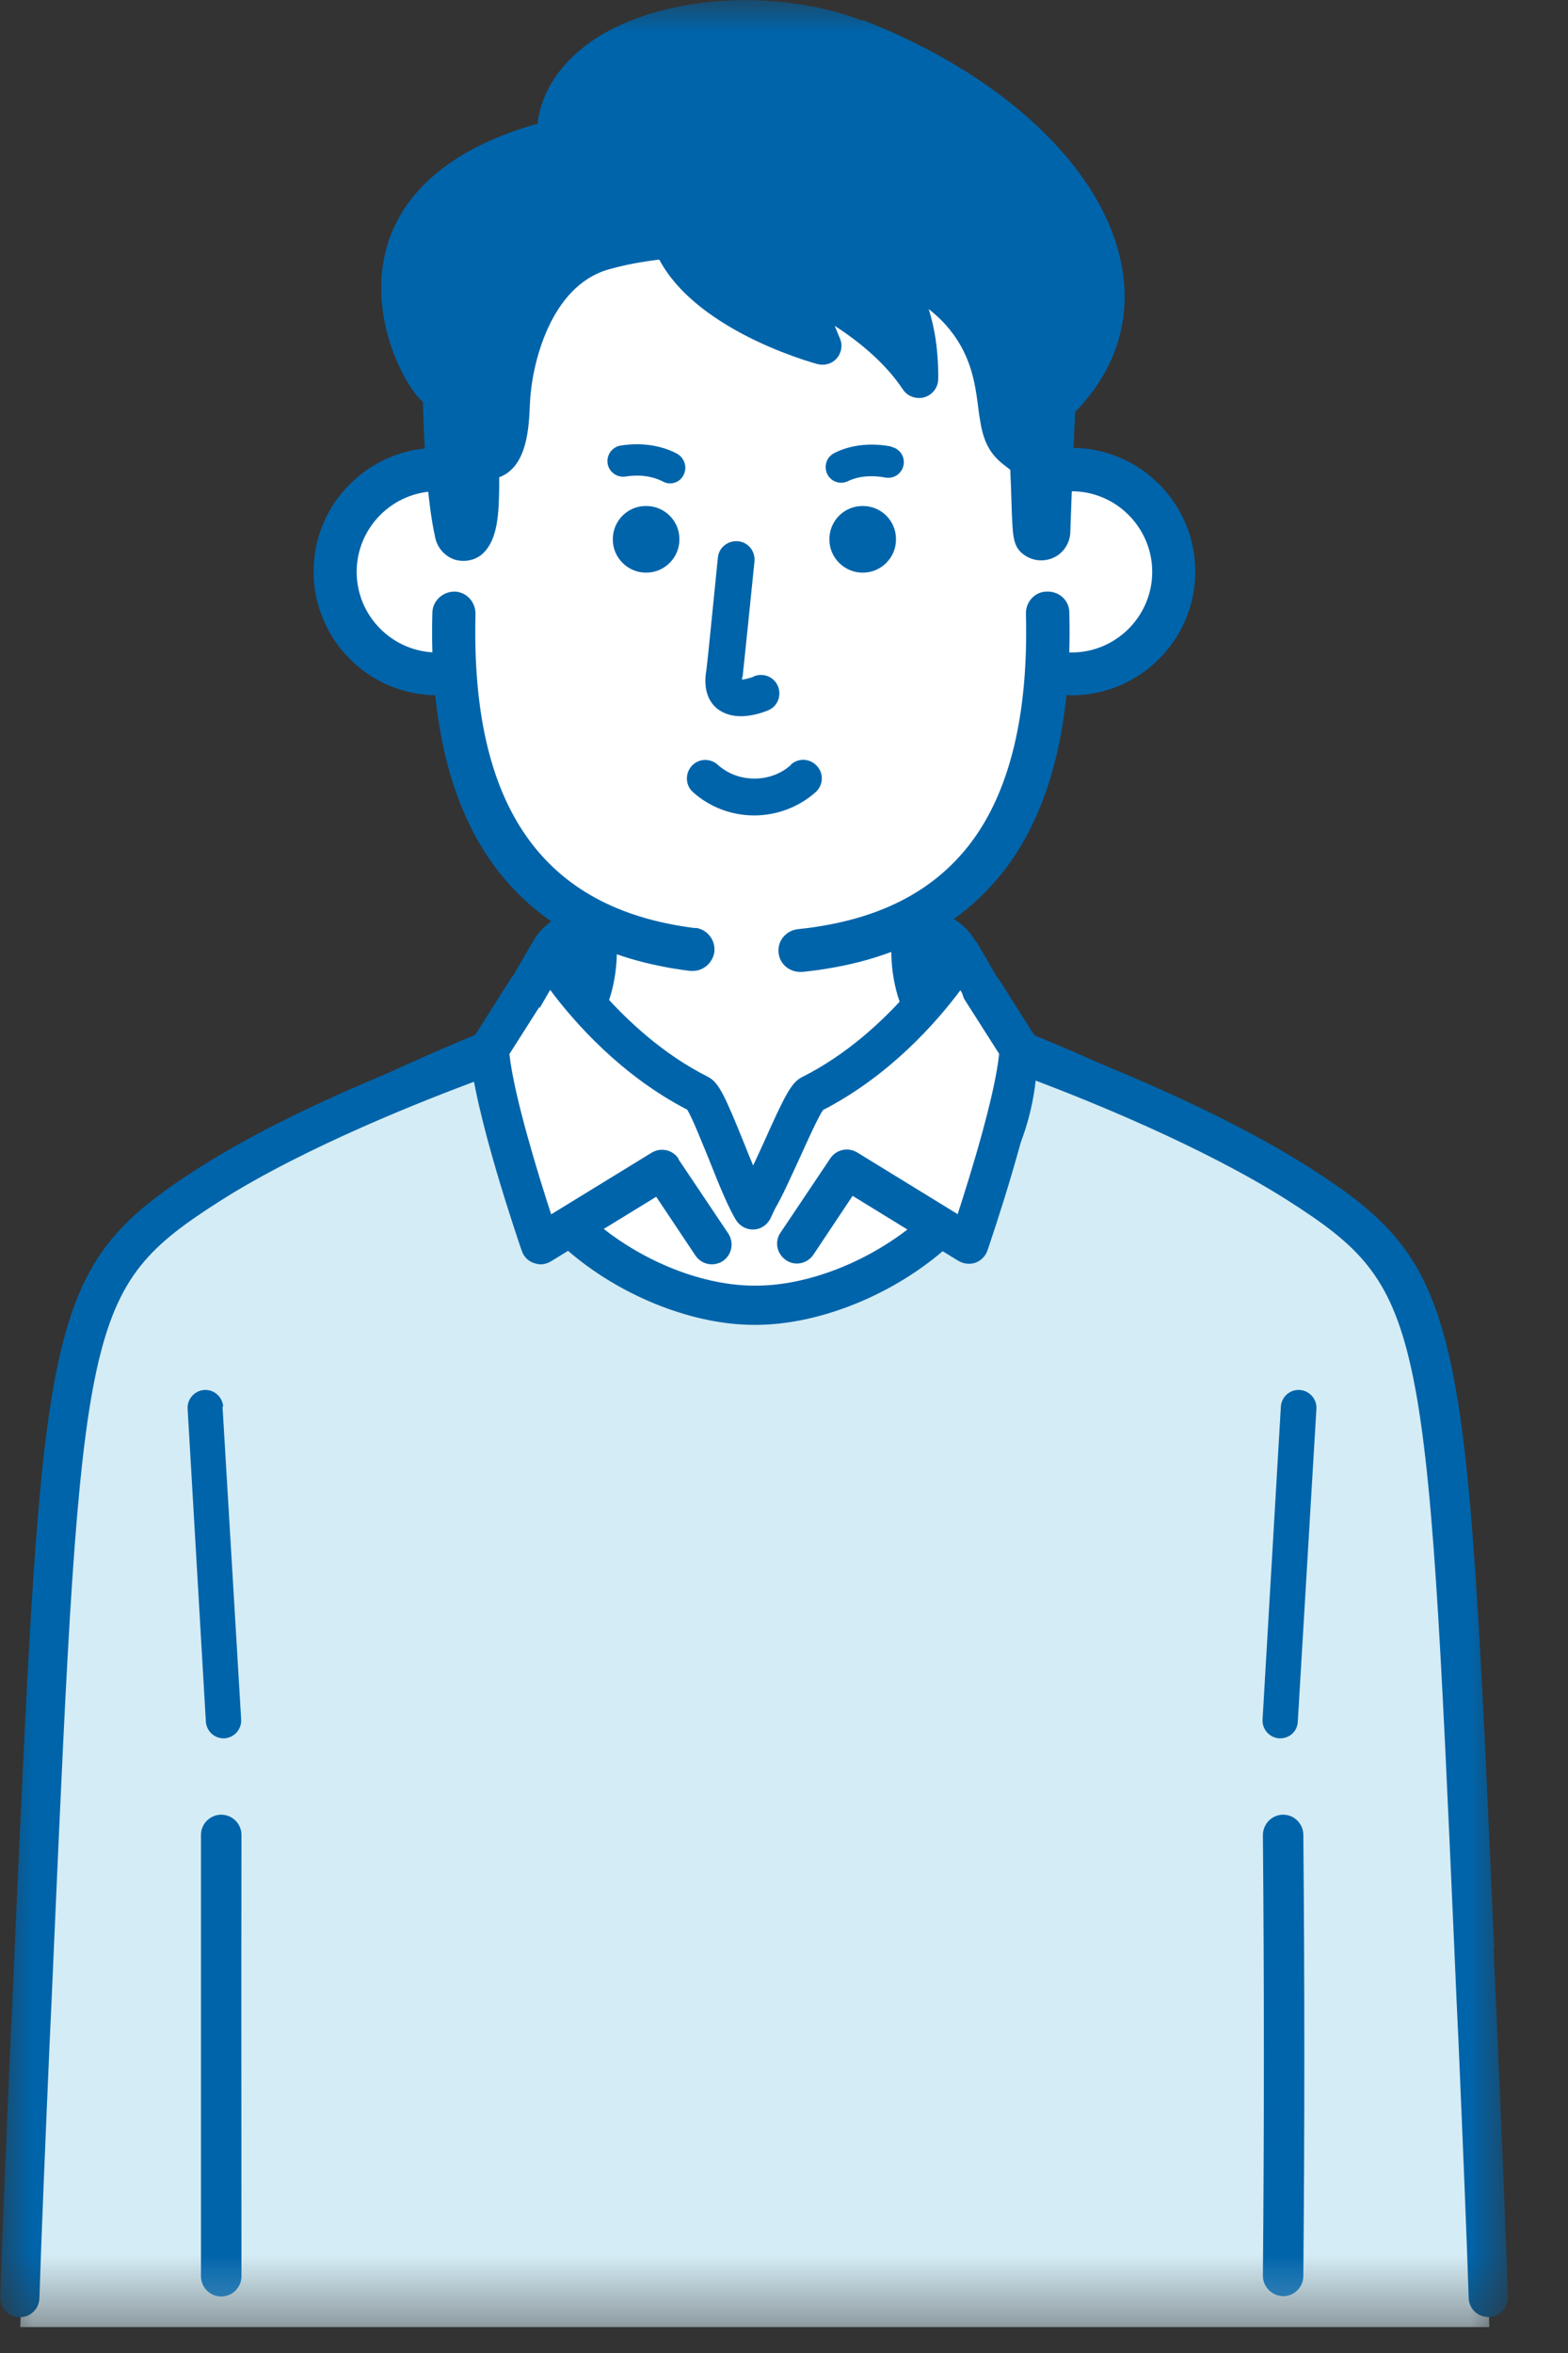 <svg width="24" height="36" viewBox="0 0 24 36" fill="none" xmlns="http://www.w3.org/2000/svg">
<rect x="0" y="0" width="24" height="36" fill="#333333" stroke="none"/>
<mask id="mask0_4838_2269" style="mask-type:luminance" maskUnits="userSpaceOnUse" x="0" y="0" width="24" height="36">
<path d="M23.091 0H0V35.602H23.091V0Z" fill="white"/>
</mask>
<g mask="url(#mask0_4838_2269)">
<path d="M11.572 13.94H11.527C9.969 13.94 8.386 14.019 8.386 14.759C8.386 15.498 11.008 15.598 11.547 15.598H11.552C12.087 15.598 14.714 15.503 14.714 14.759C14.714 14.014 13.131 13.94 11.572 13.94Z" fill="#0064AA"/>
<path d="M13.211 15.167C12.557 15.267 11.842 15.292 11.553 15.292H11.548C11.258 15.292 10.544 15.267 9.889 15.167C8.806 15.002 8.696 14.763 8.696 14.763C8.696 14.538 9.21 14.418 9.435 14.373C10.019 14.263 10.823 14.248 11.533 14.248H11.578C12.287 14.248 13.091 14.263 13.675 14.373C13.895 14.413 14.415 14.538 14.415 14.763C14.415 14.763 14.305 15.002 13.221 15.167M13.785 13.769C13.151 13.649 12.312 13.629 11.573 13.629H11.528C10.789 13.629 9.949 13.644 9.315 13.769C8.496 13.924 8.076 14.258 8.076 14.758C8.076 15.417 9.01 15.647 9.715 15.757C10.424 15.871 11.223 15.902 11.543 15.902H11.548C11.872 15.902 12.671 15.871 13.376 15.757C14.08 15.642 15.014 15.417 15.014 14.758C15.014 14.258 14.6 13.924 13.775 13.769" fill="#0064AA"/>
<path d="M21.668 21.491C21.678 19.908 20.744 18.59 19.685 18.155L15.025 16.232C14.241 15.907 13.896 15.103 13.996 14.259L14.226 11.152H8.871L9.101 14.259C9.201 15.103 8.856 15.912 8.072 16.232L3.412 18.155C2.353 18.59 1.419 19.908 1.429 21.491L1.219 28.474C1.1 30.827 0.775 31.141 0.975 34.118H22.127C22.332 31.146 22.008 30.832 21.883 28.474L21.673 21.491H21.668Z" fill="white"/>
<path d="M21.811 33.783H1.278C1.178 32.085 1.263 31.341 1.373 30.407C1.433 29.892 1.503 29.308 1.542 28.484L1.752 21.491C1.752 21.491 1.752 21.486 1.752 21.481C1.742 19.978 2.641 18.819 3.53 18.454L8.19 16.536C9.06 16.177 9.544 15.273 9.424 14.224L9.219 11.482H13.864L13.66 14.224C13.54 15.273 14.024 16.177 14.893 16.536L19.553 18.454C20.443 18.819 21.342 19.978 21.332 21.481V21.491L21.541 28.474C21.581 29.303 21.651 29.887 21.711 30.402C21.821 31.331 21.906 32.08 21.806 33.778M22.211 28.459L22.001 21.486C22.001 20.677 21.781 19.893 21.357 19.218C20.957 18.584 20.408 18.095 19.808 17.85L15.148 15.927C14.434 15.632 14.249 14.893 14.324 14.299C14.324 14.294 14.324 14.289 14.324 14.284L14.554 11.177C14.559 11.087 14.529 10.997 14.464 10.927C14.404 10.857 14.314 10.822 14.224 10.822H8.87C8.78 10.822 8.69 10.862 8.625 10.927C8.565 10.992 8.53 11.082 8.54 11.177L8.77 14.284C8.77 14.284 8.77 14.294 8.77 14.299C8.84 14.893 8.66 15.632 7.941 15.927L3.281 17.85C2.681 18.095 2.132 18.579 1.732 19.218C1.308 19.893 1.088 20.677 1.088 21.486L0.878 28.459C0.838 29.258 0.768 29.827 0.713 30.332C0.598 31.311 0.504 32.155 0.638 34.133C0.648 34.307 0.793 34.442 0.968 34.442H22.121C22.296 34.442 22.441 34.307 22.451 34.133C22.585 32.155 22.485 31.311 22.375 30.332C22.316 29.827 22.251 29.258 22.211 28.459Z" fill="#0064AA"/>
<path d="M19.624 18.065C17.93 16.991 15.548 16.047 15.548 16.047L14.704 14.594C14.704 14.594 13.86 16.007 12.401 16.747C12.256 16.821 11.812 18 11.587 18.355L11.507 18.52C11.282 18.165 10.833 16.821 10.693 16.747C9.235 16.012 8.39 14.594 8.39 14.594L7.546 16.047C7.546 16.047 5.164 16.991 3.471 18.065C1.188 19.514 1.268 20.103 0.793 30.837C0.723 32.435 0.674 33.654 0.644 34.598H22.456C22.421 33.654 22.376 32.435 22.306 30.837C21.831 20.103 21.911 19.514 19.629 18.065" fill="white"/>
<path d="M22.541 29.415C22.337 24.765 22.227 22.203 21.887 20.684C21.547 19.146 20.988 18.576 19.784 17.812C18.261 16.843 16.228 15.999 15.758 15.809L14.969 14.446C14.914 14.356 14.819 14.296 14.714 14.296C14.61 14.296 14.51 14.351 14.46 14.441C14.45 14.456 13.641 15.794 12.277 16.479C12.117 16.559 12.022 16.738 11.698 17.463C11.643 17.587 11.583 17.712 11.528 17.832C11.483 17.727 11.438 17.617 11.398 17.513C11.083 16.733 10.998 16.559 10.834 16.474C9.475 15.789 8.661 14.451 8.651 14.436C8.596 14.346 8.501 14.291 8.391 14.291C8.286 14.291 8.186 14.351 8.136 14.441L7.347 15.804C6.878 15.994 4.845 16.843 3.322 17.807C2.118 18.572 1.558 19.141 1.219 20.679C0.884 22.203 0.769 24.76 0.564 29.41C0.544 29.86 0.524 30.329 0.504 30.819C0.44 32.277 0.39 33.546 0.355 34.585C0.35 34.749 0.479 34.889 0.644 34.894C0.809 34.899 0.949 34.77 0.954 34.605C0.989 33.566 1.039 32.302 1.104 30.844C1.124 30.354 1.144 29.885 1.164 29.435C1.369 24.82 1.478 22.273 1.803 20.804C2.113 19.406 2.602 18.971 3.641 18.312C5.289 17.268 7.642 16.329 7.667 16.319C7.727 16.294 7.782 16.249 7.817 16.189L8.421 15.145C8.786 15.635 9.505 16.454 10.519 16.978C10.594 17.098 10.744 17.478 10.849 17.732C11.003 18.122 11.153 18.487 11.268 18.671C11.328 18.761 11.428 18.816 11.538 18.811C11.648 18.806 11.743 18.741 11.793 18.641L11.863 18.492C11.967 18.317 12.102 18.017 12.247 17.702C12.357 17.458 12.522 17.093 12.597 16.983C13.616 16.459 14.335 15.64 14.7 15.15L15.304 16.194C15.339 16.254 15.389 16.299 15.454 16.324C15.479 16.334 17.831 17.268 19.48 18.317C20.518 18.976 21.008 19.416 21.318 20.809C21.642 22.278 21.752 24.82 21.957 29.44C21.977 29.89 21.997 30.354 22.017 30.849C22.082 32.302 22.132 33.571 22.167 34.61C22.172 34.77 22.306 34.899 22.466 34.899H22.476C22.641 34.894 22.771 34.755 22.766 34.59C22.731 33.551 22.681 32.282 22.616 30.824C22.596 30.334 22.576 29.865 22.556 29.415" fill="#0064AA"/>
<path d="M19.874 18.156C18.131 17.022 15.584 16.113 15.584 16.113C15.584 18.646 13.176 20.064 11.578 20.064H11.553C9.954 20.064 7.587 18.646 7.587 16.113C7.587 16.113 4.97 17.027 3.227 18.156C0.874 19.684 0.959 20.309 0.464 31.632C0.389 33.32 0.345 34.604 0.31 35.603H22.796C22.761 34.604 22.711 33.315 22.641 31.632C22.152 20.309 22.232 19.684 19.879 18.156" fill="#D4ECF5"/>
<path d="M22.87 29.814C22.66 25.019 22.545 22.382 22.196 20.814C21.846 19.23 21.272 18.646 20.033 17.857C18.28 16.743 15.782 15.864 15.678 15.829C15.588 15.794 15.483 15.809 15.403 15.869C15.323 15.924 15.278 16.019 15.278 16.114C15.278 17.407 14.574 18.257 13.984 18.736C13.28 19.311 12.356 19.67 11.572 19.67H11.547C10.768 19.67 9.854 19.311 9.159 18.736C8.58 18.257 7.886 17.407 7.886 16.114C7.886 16.019 7.841 15.924 7.761 15.869C7.681 15.814 7.581 15.799 7.486 15.829C7.376 15.864 4.814 16.743 3.061 17.857C1.822 18.646 1.248 19.23 0.898 20.814C0.553 22.382 0.439 25.019 0.224 29.814C0.204 30.279 0.184 30.758 0.159 31.263C0.094 32.766 0.039 34.075 0.004 35.144C-0.001 35.309 0.129 35.449 0.294 35.453C0.459 35.459 0.598 35.329 0.603 35.164C0.638 34.095 0.693 32.791 0.758 31.288C0.783 30.783 0.803 30.299 0.823 29.839C1.033 25.079 1.148 22.457 1.482 20.944C1.802 19.5 2.307 19.051 3.381 18.366C4.689 17.537 6.522 16.823 7.301 16.533C7.411 17.562 7.926 18.501 8.77 19.201C9.569 19.86 10.633 20.27 11.542 20.27H11.567C12.481 20.27 13.555 19.86 14.359 19.201C15.218 18.496 15.738 17.562 15.852 16.533C16.622 16.823 18.405 17.537 19.703 18.361C20.777 19.046 21.282 19.495 21.601 20.939C21.936 22.457 22.051 25.074 22.261 29.834C22.281 30.299 22.301 30.778 22.326 31.283C22.39 32.781 22.445 34.085 22.48 35.159C22.485 35.324 22.62 35.449 22.78 35.449H22.79C22.955 35.444 23.085 35.304 23.08 35.139C23.045 34.065 22.99 32.756 22.925 31.258C22.905 30.753 22.88 30.269 22.86 29.809" fill="#0064AA"/>
<path d="M7.487 16.054C7.537 16.928 8.267 19.04 8.267 19.04L10.085 17.927L8.062 15.145L7.482 16.054H7.487Z" fill="white"/>
</g>
<path d="M10.129 17.896L10.084 17.922L10.893 19.035L10.129 17.896Z" fill="white"/>
<mask id="mask1_4838_2269" style="mask-type:luminance" maskUnits="userSpaceOnUse" x="0" y="0" width="24" height="36">
<path d="M23.091 0H0V35.602H23.091V0Z" fill="white"/>
</mask>
<g mask="url(#mask1_4838_2269)">
<path d="M10.384 17.725C10.294 17.59 10.114 17.551 9.974 17.636L8.436 18.579C8.241 17.98 7.867 16.771 7.797 16.127L8.321 15.303C8.411 15.163 8.366 14.978 8.226 14.888C8.086 14.798 7.897 14.843 7.812 14.983L7.237 15.892C7.202 15.947 7.187 16.007 7.192 16.072C7.242 16.976 7.957 19.054 7.987 19.139C8.016 19.224 8.081 19.294 8.171 19.324C8.206 19.334 8.241 19.344 8.271 19.344C8.326 19.344 8.381 19.329 8.431 19.299L10.044 18.31L10.644 19.209C10.739 19.349 10.923 19.384 11.063 19.294C11.203 19.199 11.238 19.014 11.148 18.874L10.384 17.735V17.725Z" fill="#0064AA"/>
</g>
<path d="M12.197 19.035L13.006 17.922L12.961 17.896L12.197 19.035Z" fill="white"/>
<mask id="mask2_4838_2269" style="mask-type:luminance" maskUnits="userSpaceOnUse" x="0" y="0" width="24" height="36">
<path d="M23.091 0H0V35.602H23.091V0Z" fill="white"/>
</mask>
<g mask="url(#mask2_4838_2269)">
<path d="M13.006 17.919L14.824 19.033C14.824 19.033 15.553 16.92 15.603 16.046L15.029 15.137L13.006 17.919Z" fill="white"/>
<path d="M15.278 14.979C15.188 14.839 15.003 14.794 14.863 14.884C14.723 14.974 14.683 15.159 14.768 15.299L15.293 16.123C15.228 16.767 14.853 17.976 14.658 18.576L13.12 17.632C12.98 17.547 12.8 17.587 12.71 17.721L11.946 18.86C11.851 19 11.891 19.185 12.031 19.28C12.171 19.375 12.356 19.335 12.451 19.195L13.05 18.296L14.668 19.29C14.718 19.32 14.773 19.335 14.828 19.335C14.863 19.335 14.898 19.33 14.928 19.32C15.013 19.29 15.083 19.22 15.113 19.135C15.143 19.045 15.857 16.972 15.907 16.068C15.907 16.003 15.897 15.943 15.862 15.888L15.288 14.979H15.278Z" fill="#0064AA"/>
<path d="M3.416 21.521C3.406 21.371 3.276 21.256 3.126 21.266C2.977 21.276 2.862 21.406 2.872 21.556L3.151 26.341C3.161 26.486 3.281 26.596 3.421 26.596C3.426 26.596 3.431 26.596 3.436 26.596C3.586 26.586 3.701 26.456 3.691 26.306L3.406 21.521H3.416Z" fill="#0064AA"/>
<path d="M3.696 28.073C3.696 27.904 3.556 27.764 3.386 27.764C3.216 27.764 3.076 27.904 3.076 28.073C3.076 30.606 3.076 32.818 3.076 34.826C3.076 34.996 3.216 35.136 3.386 35.136C3.556 35.136 3.696 34.996 3.696 34.826C3.696 32.818 3.691 30.606 3.696 28.073Z" fill="#0064AA"/>
<path d="M19.894 21.266C19.744 21.256 19.614 21.371 19.605 21.521L19.325 26.306C19.315 26.456 19.43 26.586 19.579 26.596C19.584 26.596 19.59 26.596 19.595 26.596C19.739 26.596 19.859 26.486 19.864 26.341L20.149 21.556C20.159 21.406 20.044 21.276 19.894 21.266Z" fill="#0064AA"/>
<path d="M19.64 27.764C19.47 27.764 19.33 27.904 19.33 28.078C19.35 30.321 19.35 32.589 19.33 34.816C19.33 34.986 19.465 35.126 19.64 35.131C19.81 35.131 19.949 34.991 19.949 34.821C19.969 32.589 19.969 30.316 19.949 28.073C19.949 27.904 19.81 27.764 19.64 27.764Z" fill="#0064AA"/>
<path d="M6.692 7.182C5.828 7.182 5.129 7.881 5.129 8.745C5.129 9.609 5.828 10.308 6.692 10.308C7.556 10.308 8.256 9.609 8.256 8.745C8.256 7.881 7.556 7.182 6.692 7.182Z" fill="white"/>
<path d="M6.693 9.983C6.014 9.983 5.459 9.429 5.459 8.75C5.459 8.07 6.014 7.516 6.693 7.516C7.372 7.516 7.927 8.07 7.927 8.75C7.927 9.429 7.372 9.983 6.693 9.983ZM6.693 6.852C5.649 6.852 4.8 7.701 4.8 8.745C4.8 9.788 5.649 10.638 6.693 10.638C7.737 10.638 8.586 9.788 8.586 8.745C8.586 7.701 7.737 6.852 6.693 6.852Z" fill="#0064AA"/>
<path d="M16.402 7.182C15.538 7.182 14.839 7.881 14.839 8.745C14.839 9.609 15.538 10.308 16.402 10.308C17.266 10.308 17.966 9.609 17.966 8.745C17.966 7.881 17.266 7.182 16.402 7.182Z" fill="white"/>
<path d="M16.402 9.983C15.723 9.983 15.168 9.429 15.168 8.75C15.168 8.07 15.723 7.516 16.402 7.516C17.081 7.516 17.636 8.07 17.636 8.75C17.636 9.429 17.081 9.983 16.402 9.983ZM16.402 6.852C15.358 6.852 14.509 7.701 14.509 8.745C14.509 9.788 15.358 10.638 16.402 10.638C17.446 10.638 18.295 9.788 18.295 8.745C18.295 7.701 17.446 6.852 16.402 6.852Z" fill="#0064AA"/>
<path d="M11.487 1.588C7.566 1.588 7.177 5.838 6.972 8.86C6.702 12.841 8.355 14.574 11.487 14.574C14.619 14.574 16.272 12.836 16.002 8.86C15.798 5.833 15.408 1.588 11.487 1.588Z" fill="white"/>
<path d="M15.248 3.547C14.464 2.029 13.2 1.26 11.487 1.26C9.774 1.26 8.51 2.029 7.726 3.547C7.037 4.876 6.822 6.599 6.707 7.953C6.692 8.133 6.827 8.292 7.007 8.312C7.187 8.327 7.347 8.192 7.362 8.013C7.471 6.719 7.676 5.081 8.31 3.852C8.98 2.553 10.019 1.924 11.482 1.924C12.946 1.924 13.985 2.553 14.654 3.852C15.288 5.081 15.493 6.719 15.603 8.013C15.618 8.182 15.763 8.312 15.932 8.312C15.943 8.312 15.953 8.312 15.963 8.312C16.142 8.297 16.277 8.138 16.262 7.958C16.147 6.604 15.928 4.876 15.243 3.547" fill="#0064AA"/>
<path d="M16.023 9.051C15.843 9.051 15.698 9.206 15.703 9.391C15.743 10.924 15.458 12.108 14.854 12.902C14.274 13.661 13.41 14.091 12.212 14.216C12.032 14.236 11.897 14.395 11.917 14.575C11.932 14.745 12.077 14.87 12.247 14.87C12.257 14.87 12.272 14.87 12.282 14.87C13.65 14.73 14.694 14.2 15.383 13.301C16.083 12.382 16.412 11.059 16.367 9.371C16.367 9.186 16.212 9.046 16.028 9.051" fill="#0064AA"/>
<path d="M10.644 14.2C8.302 13.911 7.203 12.337 7.278 9.39C7.278 9.206 7.138 9.056 6.958 9.051C6.778 9.051 6.623 9.191 6.618 9.37C6.573 11.029 6.893 12.337 7.567 13.251C8.232 14.15 9.236 14.69 10.564 14.855C10.579 14.855 10.589 14.855 10.604 14.855C10.769 14.855 10.909 14.73 10.934 14.565C10.954 14.385 10.829 14.22 10.644 14.195" fill="#0064AA"/>
<path d="M11.533 10.354C11.483 10.373 11.408 10.393 11.358 10.398C11.358 10.383 11.358 10.368 11.368 10.344C11.368 10.323 11.373 10.319 11.548 8.59C11.563 8.435 11.453 8.296 11.298 8.281C11.143 8.266 11.003 8.376 10.988 8.53C10.923 9.175 10.828 10.139 10.813 10.244C10.753 10.578 10.868 10.753 10.978 10.843C11.088 10.928 11.218 10.958 11.338 10.958C11.533 10.958 11.707 10.888 11.757 10.868C11.902 10.808 11.967 10.643 11.907 10.498C11.847 10.354 11.682 10.289 11.538 10.348" fill="#0064AA"/>
<path d="M12.107 11.702C11.957 11.837 11.762 11.912 11.548 11.912C11.333 11.912 11.138 11.837 10.988 11.702C10.873 11.597 10.694 11.602 10.589 11.717C10.484 11.832 10.489 12.012 10.604 12.117C10.858 12.346 11.193 12.476 11.543 12.476C11.892 12.476 12.232 12.346 12.487 12.117C12.602 12.012 12.612 11.832 12.502 11.717C12.397 11.602 12.217 11.592 12.102 11.702" fill="#0064AA"/>
<path d="M9.884 7.742C9.6 7.742 9.375 7.977 9.38 8.257C9.38 8.536 9.615 8.766 9.894 8.761C10.174 8.761 10.404 8.526 10.399 8.247C10.399 7.962 10.164 7.737 9.884 7.742Z" fill="#0064AA"/>
<path d="M13.2 7.742C12.915 7.742 12.69 7.977 12.695 8.257C12.695 8.536 12.93 8.766 13.21 8.761C13.49 8.761 13.719 8.526 13.714 8.247C13.714 7.962 13.48 7.737 13.2 7.742Z" fill="#0064AA"/>
<path d="M10.364 6.942C10.119 6.812 9.814 6.767 9.499 6.817C9.37 6.837 9.28 6.962 9.3 7.091C9.32 7.221 9.444 7.311 9.574 7.291C9.789 7.256 9.989 7.286 10.144 7.366C10.179 7.386 10.219 7.396 10.254 7.396C10.339 7.396 10.424 7.351 10.463 7.266C10.523 7.151 10.478 7.007 10.364 6.942Z" fill="#0064AA"/>
<path d="M13.64 6.831C13.325 6.771 13.015 6.806 12.771 6.931C12.651 6.991 12.606 7.131 12.661 7.251C12.701 7.336 12.786 7.386 12.876 7.386C12.911 7.386 12.946 7.376 12.981 7.361C13.135 7.286 13.335 7.266 13.55 7.306C13.68 7.331 13.805 7.246 13.83 7.116C13.855 6.986 13.77 6.861 13.64 6.836" fill="#0064AA"/>
<path d="M13.101 0.589C11.263 -0.125 8.506 0.454 8.506 2.123C4.73 3.057 6.528 6.049 6.762 5.984C6.792 7.577 6.947 8.151 6.947 8.151C6.957 8.281 7.122 8.346 7.207 8.246C7.372 8.056 7.347 7.572 7.352 7.047H7.507C7.786 6.983 7.811 6.498 7.826 6.168C7.851 5.639 8.106 4.186 9.225 3.851C10.603 3.441 13.565 3.516 14.694 4.785C15.233 5.389 15.223 6.039 15.303 6.453C15.328 6.593 15.373 6.718 15.473 6.823C15.513 6.868 15.748 7.047 15.748 7.037C15.793 7.702 15.768 8.181 15.828 8.246C15.923 8.341 16.078 8.286 16.093 8.151C16.093 8.151 16.163 6.168 16.177 6.183C17.976 4.45 16.357 1.858 13.096 0.594" fill="#0064AA"/>
<path d="M15.998 5.953C15.898 6.033 15.888 6.153 15.883 6.248C15.883 6.303 15.873 6.383 15.873 6.478C15.873 6.558 15.863 6.648 15.863 6.753C15.808 6.713 15.718 6.643 15.693 6.618C15.648 6.568 15.623 6.508 15.603 6.398C15.588 6.333 15.578 6.253 15.568 6.168C15.508 5.739 15.428 5.149 14.924 4.585C14.219 3.796 13.001 3.501 12.097 3.396C11.053 3.271 9.924 3.336 9.15 3.571C7.951 3.925 7.576 5.364 7.541 6.153C7.526 6.483 7.496 6.683 7.447 6.753C7.407 6.753 7.362 6.753 7.362 6.753C7.247 6.753 7.152 6.817 7.102 6.912C7.087 6.653 7.072 6.343 7.067 5.978C7.067 5.888 7.022 5.804 6.952 5.749C6.927 5.729 6.897 5.714 6.867 5.704C6.712 5.539 6.308 4.795 6.473 4.035C6.642 3.256 7.352 2.707 8.585 2.402C8.715 2.367 8.81 2.252 8.81 2.117C8.81 1.713 9.01 1.373 9.409 1.103C10.264 0.519 11.847 0.409 13.006 0.864C13.99 1.243 14.849 1.763 15.488 2.362C16.097 2.937 16.487 3.556 16.607 4.155C16.742 4.83 16.542 5.434 16.008 5.953M13.205 0.319C11.862 -0.2 10.084 -0.07 9.065 0.624C8.58 0.959 8.291 1.393 8.226 1.893C7.302 2.152 6.228 2.692 5.918 3.786C5.638 4.78 6.128 5.804 6.448 6.128C6.453 6.138 6.463 6.143 6.473 6.148C6.507 7.492 6.627 8.076 6.657 8.201C6.682 8.366 6.797 8.506 6.957 8.561C7.002 8.576 7.052 8.581 7.097 8.581C7.222 8.581 7.342 8.531 7.427 8.431C7.631 8.196 7.641 7.801 7.641 7.302C8.071 7.142 8.096 6.543 8.111 6.173C8.136 5.579 8.42 4.385 9.305 4.125C9.999 3.921 11.063 3.861 12.017 3.97C13.146 4.105 14.02 4.46 14.474 4.969C14.859 5.399 14.924 5.848 14.974 6.243C14.984 6.333 14.999 6.418 15.014 6.503C15.043 6.653 15.093 6.847 15.258 7.017C15.268 7.027 15.303 7.067 15.443 7.172C15.448 7.177 15.458 7.182 15.463 7.187C15.473 7.387 15.478 7.567 15.483 7.716C15.498 8.171 15.503 8.321 15.618 8.441C15.743 8.566 15.928 8.606 16.092 8.546C16.257 8.486 16.367 8.336 16.382 8.161V8.151C16.407 7.407 16.442 6.578 16.457 6.303C17.086 5.654 17.331 4.87 17.161 4.025C16.867 2.562 15.348 1.138 13.2 0.304" fill="#0064AA"/>
<path d="M10.215 3.435C10.37 4.419 11.738 5.043 12.587 5.288L12.198 4.334C12.198 4.334 13.451 4.853 14.066 5.792C14.066 5.792 14.101 4.783 13.646 4.274C12.752 3.265 10.215 3.435 10.215 3.435Z" fill="#0064AA"/>
<path d="M12.307 4.066C12.272 4.051 12.232 4.041 12.192 4.041C12.117 4.041 12.042 4.071 11.987 4.126C11.902 4.21 11.877 4.335 11.922 4.445L12.067 4.795C11.503 4.555 10.878 4.186 10.618 3.716C11.448 3.716 12.871 3.846 13.426 4.47C13.525 4.585 13.6 4.74 13.65 4.905C13.026 4.37 12.347 4.081 12.307 4.066ZM13.865 4.081C12.886 2.977 10.304 3.137 10.194 3.142C10.114 3.147 10.034 3.187 9.984 3.252C9.934 3.316 9.909 3.396 9.924 3.481C10.139 4.825 12.112 5.459 12.507 5.569C12.616 5.599 12.731 5.569 12.806 5.484C12.881 5.399 12.901 5.279 12.856 5.179L12.776 4.985C13.131 5.214 13.545 5.544 13.82 5.959C13.875 6.044 13.97 6.089 14.065 6.089C14.09 6.089 14.115 6.089 14.145 6.079C14.27 6.044 14.355 5.934 14.36 5.809C14.36 5.799 14.37 5.524 14.32 5.184C14.245 4.71 14.095 4.34 13.87 4.086" fill="#0064AA"/>
</g>
</svg>
